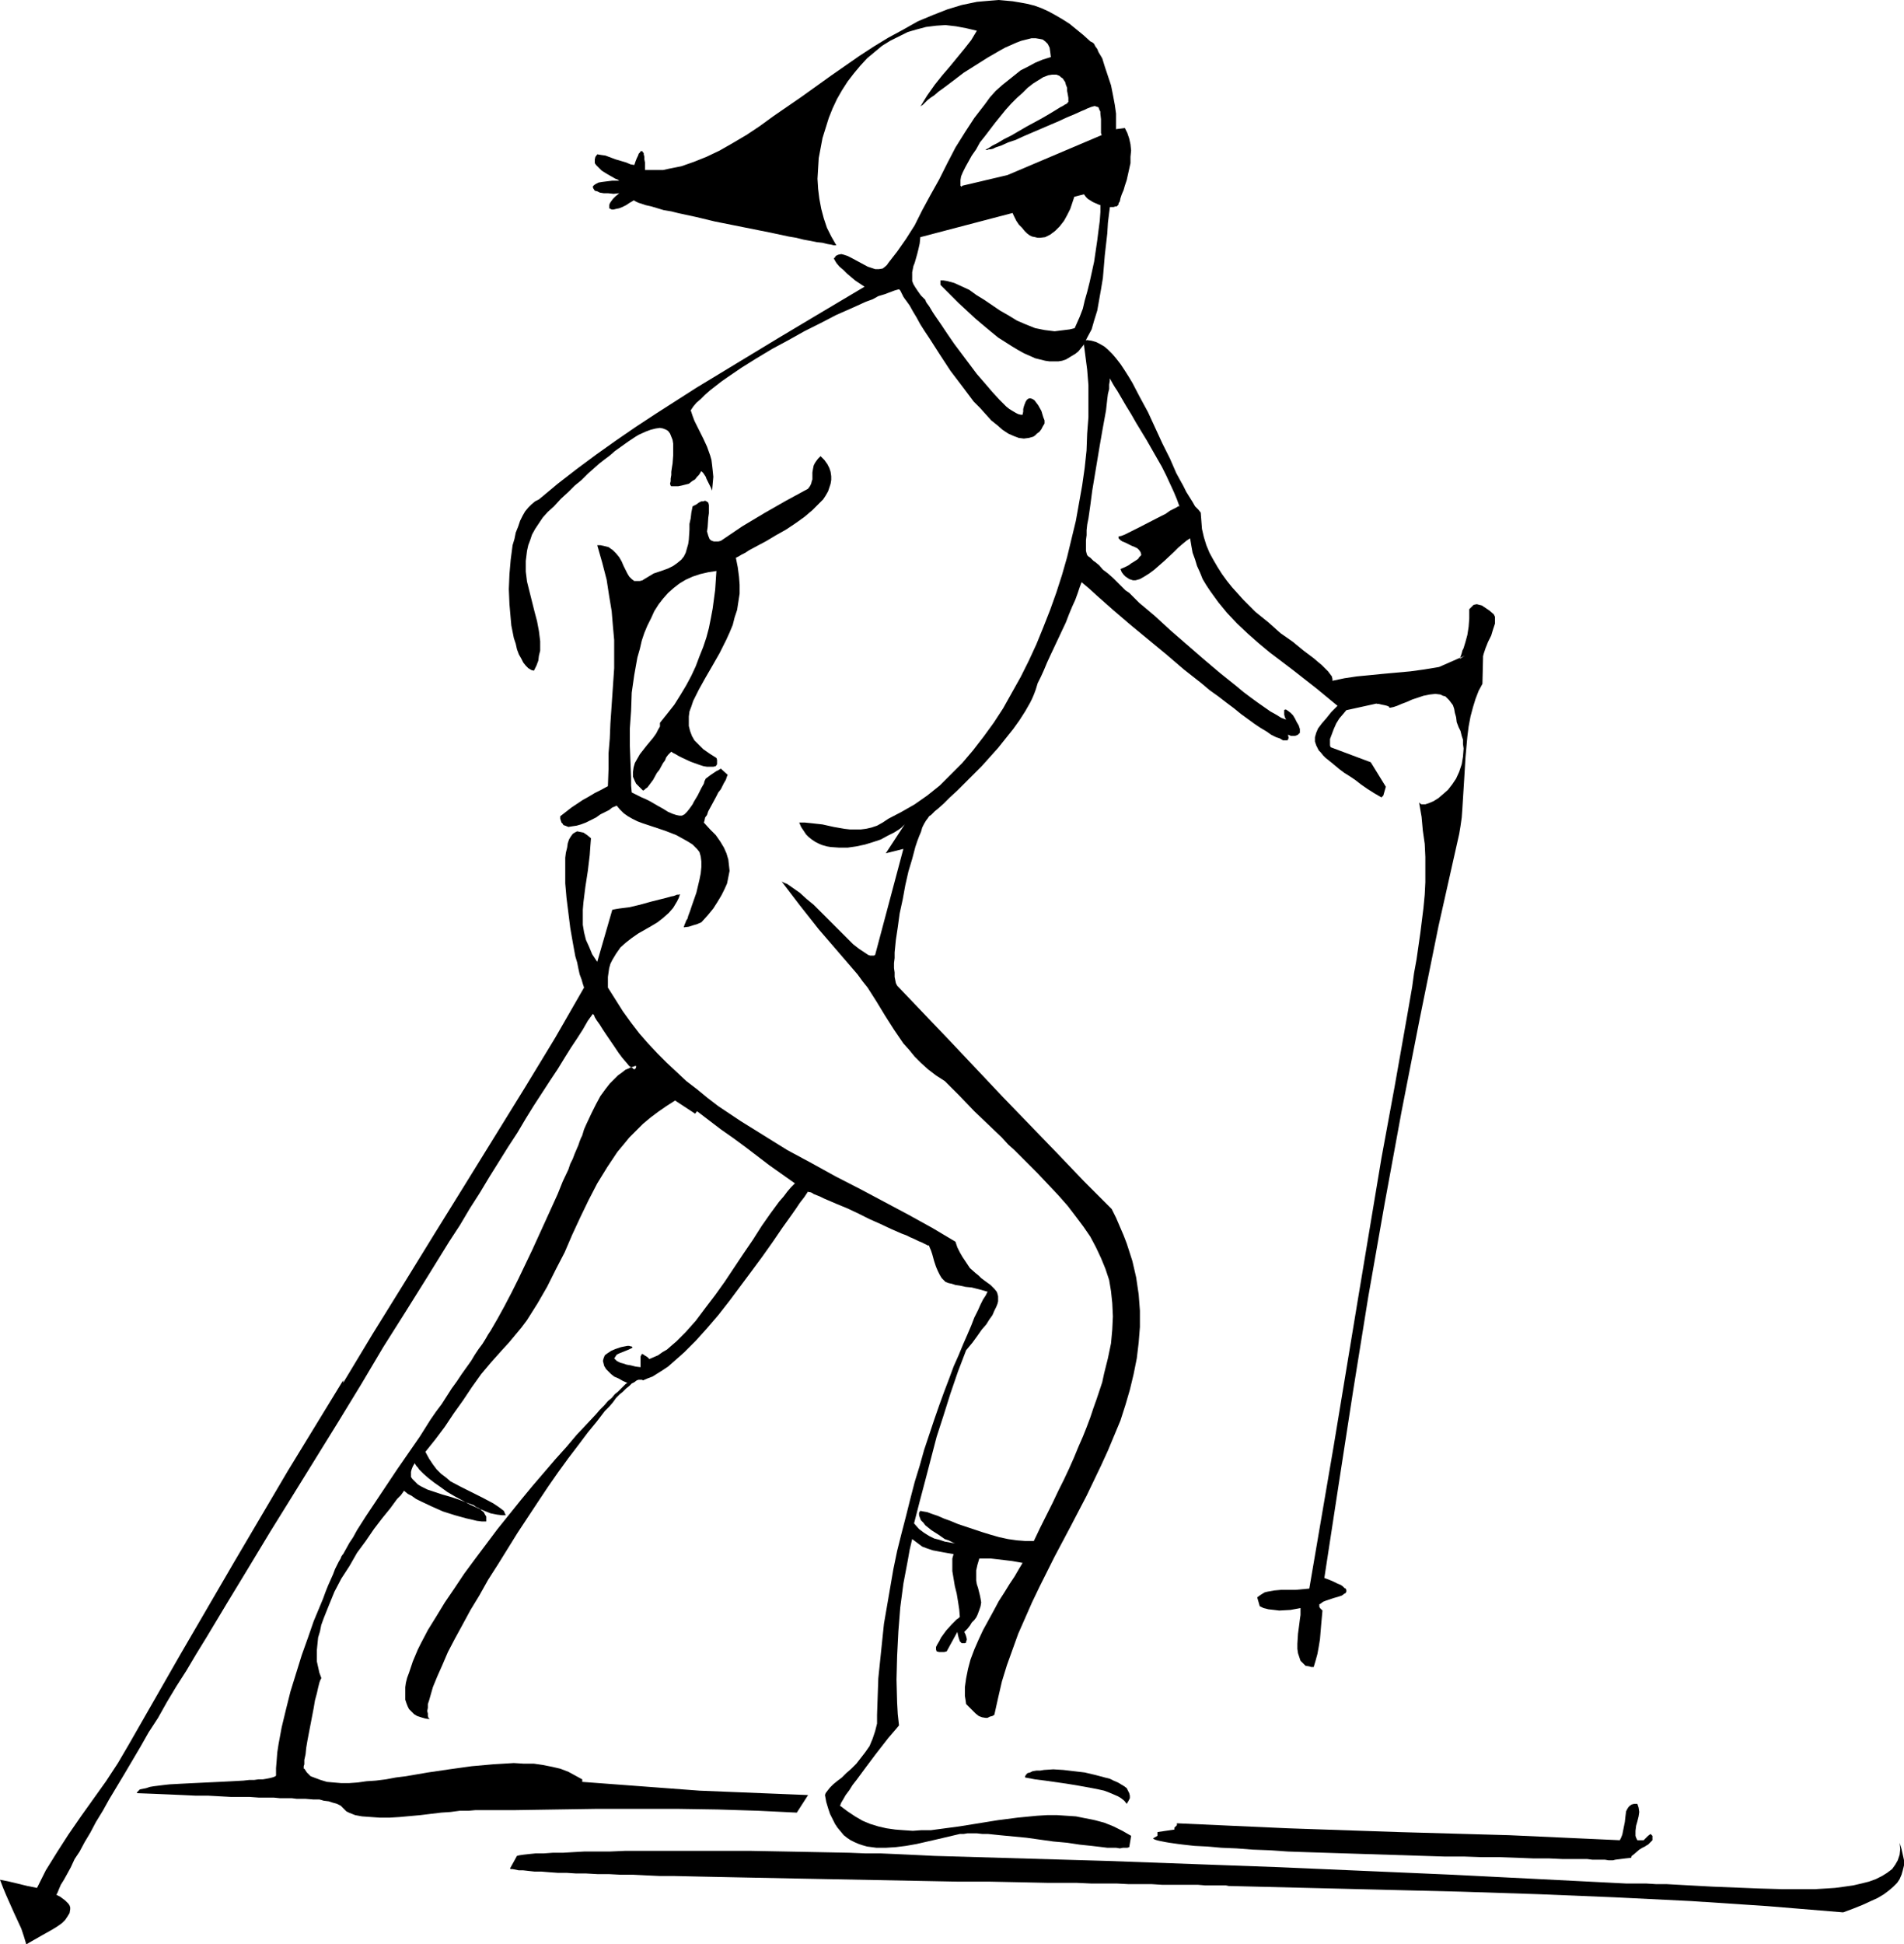 <?xml version="1.0" encoding="UTF-8" standalone="no"?>
<svg
   version="1.0"
   width="129.766mm"
   height="132.491mm"
   id="svg7"
   sodipodi:docname="Skier 45.wmf"
   xmlns:inkscape="http://www.inkscape.org/namespaces/inkscape"
   xmlns:sodipodi="http://sodipodi.sourceforge.net/DTD/sodipodi-0.dtd"
   xmlns="http://www.w3.org/2000/svg"
   xmlns:svg="http://www.w3.org/2000/svg">
  <sodipodi:namedview
     id="namedview7"
     pagecolor="#ffffff"
     bordercolor="#000000"
     borderopacity="0.25"
     inkscape:showpageshadow="2"
     inkscape:pageopacity="0.0"
     inkscape:pagecheckerboard="0"
     inkscape:deskcolor="#d1d1d1"
     inkscape:document-units="mm" />
  <defs
     id="defs1">
    <pattern
       id="WMFhbasepattern"
       patternUnits="userSpaceOnUse"
       width="6"
       height="6"
       x="0"
       y="0" />
  </defs>
  <path
     style="fill:#000000;fill-opacity:1;fill-rule:evenodd;stroke:none"
     d="m 474.78,492.512 -19.554,-1.616 -19.554,-1.293 -19.715,-0.97 -19.715,-0.808 -19.877,-0.646 -19.715,-0.485 -39.592,-0.97 h -0.485 l -0.808,-0.162 h -0.97 -1.293 -1.454 -1.616 l -1.939,-0.162 h -1.939 -2.262 -2.424 -2.586 l -2.586,-0.162 h -2.909 -3.07 l -3.07,-0.162 h -3.232 -3.394 l -3.555,-0.162 h -3.555 -3.717 l -7.595,-0.162 -7.918,-0.162 h -8.08 l -8.403,-0.162 -16.806,-0.323 -16.806,-0.323 -8.08,-0.162 -8.08,-0.162 -7.757,-0.162 -7.272,-0.162 h -3.555 l -3.555,-0.162 -3.232,-0.162 h -3.232 l -3.07,-0.162 h -2.909 l -2.909,-0.162 h -2.586 l -2.424,-0.162 h -2.262 l -2.262,-0.162 -1.939,-0.162 h -1.778 l -1.454,-0.162 -1.454,-0.162 h -1.131 l -0.808,-0.162 -0.808,-0.162 h -0.485 l -0.162,-0.162 1.778,-3.232 0.646,-0.162 1.131,-0.162 1.454,-0.162 1.616,-0.162 h 2.101 l 2.262,-0.162 h 2.586 l 2.747,-0.162 2.909,-0.162 h 3.232 3.394 l 3.717,-0.162 h 3.717 3.878 16.322 8.565 l 8.726,0.162 8.403,0.162 8.242,0.162 4.04,0.162 h 3.878 l 3.717,0.162 3.555,0.162 3.394,0.162 3.232,0.162 44.44,1.293 44.44,1.616 22.301,0.97 22.301,0.97 22.462,1.131 22.301,1.131 h 5.171 l 2.586,0.162 h 2.747 l 5.818,0.323 5.979,0.323 12.12,0.485 5.818,0.162 h 5.818 2.586 l 2.747,-0.162 2.424,-0.162 2.424,-0.323 2.262,-0.323 2.101,-0.485 1.939,-0.485 1.778,-0.646 1.616,-0.808 1.293,-0.808 1.293,-0.97 0.808,-1.131 0.646,-1.131 0.485,-1.454 0.162,-1.454 -0.162,-1.616 0.485,1.616 0.323,1.454 0.323,1.454 v 1.293 l -0.323,1.293 -0.323,1.131 -0.485,1.131 -0.646,0.97 -0.97,0.97 -1.131,0.97 -1.293,0.97 -1.616,0.97 -1.778,0.808 -2.101,0.97 -2.424,0.97 z"
     id="path1" />
  <path
     style="fill:#000000;fill-opacity:1;fill-rule:evenodd;stroke:none"
     d="m 414.988,479.1 h -0.646 l -0.97,-0.162 h -0.97 -1.131 -1.131 l -1.293,-0.162 h -1.454 -1.454 -3.394 l -3.555,-0.162 h -4.04 l -4.04,-0.162 -4.525,-0.162 h -4.686 l -4.686,-0.162 h -5.01 l -10.181,-0.323 -10.181,-0.323 -10.181,-0.323 -5.01,-0.162 -4.686,-0.162 -4.686,-0.323 -4.363,-0.162 -4.202,-0.323 -3.878,-0.162 -3.717,-0.323 -3.232,-0.162 -1.454,-0.162 -1.454,-0.162 -1.293,-0.162 -1.131,-0.162 -1.131,-0.162 -0.97,-0.162 -0.808,-0.162 -0.808,-0.162 -0.646,-0.162 -0.485,-0.162 -0.323,-0.162 -0.162,-0.162 1.131,-0.646 v -0.97 l 4.363,-0.646 v -0.485 l 0.646,-0.646 v -0.485 l 14.221,0.646 14.382,0.646 28.442,0.97 28.603,0.808 14.221,0.646 14.221,0.646 0.323,-0.646 0.323,-0.808 0.323,-1.616 0.323,-1.616 0.162,-1.454 0.162,-1.293 0.323,-0.646 0.323,-0.485 0.323,-0.323 0.485,-0.323 0.646,-0.162 h 0.808 l 0.162,0.485 0.162,0.485 0.162,1.131 -0.162,1.131 -0.323,1.293 -0.323,1.131 -0.162,1.293 v 1.293 l 0.162,0.485 0.323,0.646 h 1.616 l 1.131,-1.131 0.646,-0.485 0.485,0.485 v 1.131 l -1.131,1.131 -0.323,0.162 -0.485,0.323 -0.646,0.323 -0.808,0.485 -1.293,1.131 -0.646,0.485 -0.162,0.485 -1.454,0.162 -1.293,0.162 -1.293,0.162 -0.646,0.162 z"
     id="path2" />
  <path
     style="fill:#000000;fill-opacity:1;fill-rule:evenodd;stroke:none"
     d="m 264.054,457.771 v -0.323 l 0.323,-0.485 0.323,-0.323 0.646,-0.162 0.646,-0.323 0.97,-0.162 h 0.97 l 0.97,-0.162 2.424,-0.162 2.586,0.162 2.747,0.323 2.747,0.323 2.747,0.646 2.424,0.646 1.293,0.323 0.97,0.485 1.131,0.485 0.808,0.485 0.808,0.485 0.646,0.485 0.323,0.646 0.323,0.646 0.162,0.646 v 0.646 l -0.323,0.646 -0.485,0.808 -0.646,-0.808 -0.808,-0.646 -0.808,-0.485 -1.131,-0.485 -1.131,-0.485 -1.293,-0.485 -1.454,-0.323 -1.616,-0.323 -1.778,-0.323 -1.778,-0.323 -1.939,-0.323 -2.101,-0.323 -2.262,-0.323 -2.262,-0.323 -2.586,-0.323 z"
     id="path3" />
  <path
     style="fill:#000000;fill-opacity:1;fill-rule:evenodd;stroke:none"
     d="m 179.537,218.625 -1.131,-1.131 -1.293,-0.808 -1.454,-0.808 -1.454,-0.808 -2.909,-1.131 -2.909,-0.97 -2.909,-0.97 -1.293,-0.485 -1.293,-0.646 -1.131,-0.646 -1.131,-0.808 -0.97,-0.97 -0.808,-0.97 -0.323,0.162 -0.808,0.323 -0.808,0.646 -0.97,0.485 -1.293,0.646 -1.131,0.808 -2.586,1.293 -1.293,0.485 -1.131,0.323 -1.131,0.162 -0.97,0.162 -0.808,-0.323 -0.485,-0.162 -0.162,-0.323 -0.323,-0.323 -0.162,-0.485 -0.162,-0.485 v -0.646 l 1.454,-1.131 1.454,-1.131 2.909,-1.939 1.454,-0.808 1.616,-0.97 1.616,-0.808 1.778,-0.97 0.162,-4.363 v -4.04 l 0.323,-3.878 0.162,-3.878 0.485,-7.11 0.485,-7.11 v -3.555 -3.716 l -0.323,-3.555 -0.323,-3.878 -0.646,-3.878 -0.646,-4.201 -1.131,-4.363 -0.646,-2.262 -0.646,-2.262 h 0.808 l 0.808,0.162 0.646,0.162 0.646,0.162 1.131,0.808 0.808,0.808 0.808,0.97 0.646,1.131 0.485,1.131 0.485,0.97 0.485,0.97 0.485,0.808 0.646,0.646 0.646,0.485 h 0.485 0.485 0.485 l 0.646,-0.162 0.485,-0.323 0.808,-0.485 0.808,-0.485 0.808,-0.485 0.97,-0.323 0.97,-0.323 1.778,-0.646 1.293,-0.646 1.131,-0.808 0.97,-0.808 0.646,-0.808 0.485,-0.97 0.323,-1.131 0.323,-1.131 0.162,-1.131 0.162,-2.585 v -1.454 l 0.323,-1.454 0.162,-1.454 0.323,-1.616 0.97,-0.485 0.646,-0.485 0.646,-0.323 h 0.485 l 0.485,-0.162 0.323,0.162 0.485,0.323 0.162,0.646 v 0.97 1.131 l -0.162,1.131 -0.162,2.424 -0.162,1.131 0.323,1.131 0.323,0.808 0.323,0.323 0.323,0.162 0.485,0.162 h 1.131 l 0.646,-0.162 5.494,-3.716 5.656,-3.393 5.656,-3.232 5.656,-3.07 0.485,-0.646 0.323,-0.646 0.162,-0.646 0.162,-0.485 v -0.97 -0.808 l 0.162,-0.97 0.162,-0.808 0.323,-0.646 0.323,-0.485 0.485,-0.646 0.646,-0.646 0.97,0.97 0.808,1.131 0.485,0.97 0.323,0.97 0.162,1.131 v 0.97 l -0.162,0.97 -0.323,0.97 -0.323,0.97 -0.646,1.131 -0.646,0.97 -0.808,0.808 -1.939,1.939 -2.101,1.777 -2.262,1.616 -2.424,1.616 -2.586,1.454 -2.424,1.454 -2.424,1.293 -2.101,1.131 -0.97,0.646 -0.97,0.485 -0.808,0.485 -0.646,0.323 0.485,2.424 0.323,2.424 0.162,2.101 v 2.262 l -0.323,2.101 -0.323,2.101 -0.646,1.939 -0.485,1.939 -0.808,1.939 -0.808,1.777 -1.778,3.555 -1.939,3.393 -1.778,3.07 -1.616,2.909 -0.808,1.616 -0.646,1.293 -0.485,1.454 -0.485,1.293 -0.162,1.293 v 1.293 1.131 l 0.323,1.293 0.485,1.293 0.646,1.131 1.131,1.131 1.131,1.131 1.616,1.131 1.778,1.131 0.162,0.485 v 0.323 0.808 l -0.323,0.485 -0.646,0.162 h -0.646 -0.97 l -0.97,-0.162 -0.97,-0.323 -2.262,-0.808 -2.101,-0.97 -0.97,-0.485 -0.808,-0.485 -0.646,-0.323 -0.485,-0.323 -0.323,0.323 -0.485,0.485 -0.485,0.646 -0.323,0.808 -0.485,0.646 -0.97,1.777 -0.646,0.808 -0.97,1.777 -0.485,0.646 -0.485,0.646 -0.485,0.646 -0.485,0.323 -0.323,0.323 -0.323,0.162 -0.646,-0.646 -0.646,-0.646 -0.485,-0.485 -0.323,-0.646 -0.485,-1.131 v -1.293 l 0.162,-1.131 0.323,-1.131 0.646,-1.131 0.646,-1.131 1.778,-2.262 0.808,-0.97 0.808,-0.97 0.808,-1.131 0.485,-0.97 0.485,-0.808 v -0.97 l 1.939,-2.424 1.778,-2.262 1.616,-2.585 1.454,-2.424 1.293,-2.424 1.131,-2.424 0.97,-2.585 0.97,-2.424 0.808,-2.424 0.646,-2.424 0.485,-2.424 0.485,-2.585 0.646,-4.848 0.323,-4.848 -2.101,0.323 -2.101,0.485 -1.939,0.646 -1.778,0.808 -1.616,0.97 -1.454,1.131 -1.454,1.293 -1.293,1.454 -1.131,1.454 -1.131,1.777 -0.808,1.777 -0.97,1.939 -0.808,1.939 -0.646,1.939 -0.485,2.101 -0.646,2.262 -0.808,4.524 -0.646,4.524 -0.162,4.686 -0.323,4.524 v 4.524 l 0.162,4.201 0.162,4.04 v 1.939 l 0.162,1.777 1.293,0.646 1.293,0.646 1.131,0.485 0.97,0.485 1.939,1.131 1.454,0.808 1.293,0.808 1.131,0.485 0.97,0.323 0.808,0.162 h 0.646 l 0.646,-0.323 0.646,-0.646 0.646,-0.808 0.808,-1.131 0.323,-0.646 0.485,-0.808 0.485,-0.808 0.485,-0.97 0.485,-0.97 0.646,-1.131 0.162,-0.646 0.323,-0.646 0.646,-0.485 0.646,-0.485 1.454,-0.97 0.646,-0.323 0.485,-0.323 1.778,1.616 -0.162,0.323 -0.162,0.485 -0.162,0.485 -0.485,0.808 -0.323,0.646 -0.485,0.97 -0.646,0.808 -0.485,0.97 -1.131,2.101 -0.97,1.777 -0.323,0.97 -0.485,0.646 -0.162,0.808 -0.162,0.485 1.616,1.777 1.454,1.454 1.131,1.616 0.97,1.616 0.646,1.454 0.485,1.616 0.162,1.454 0.162,1.454 -0.323,1.616 -0.323,1.616 -0.646,1.454 -0.808,1.616 -0.97,1.616 -1.131,1.777 -1.454,1.777 -1.616,1.777 -1.131,0.485 -1.131,0.323 -0.97,0.323 -1.293,0.162 v -0.162 l 0.162,-0.323 v -0.162 l 0.162,-0.323 0.323,-0.808 0.323,-0.485 0.162,-0.646 0.485,-1.293 0.485,-1.454 1.131,-3.232 0.808,-3.393 0.323,-1.616 0.162,-1.616 v -1.454 l -0.162,-1.293 -0.323,-1.131 z"
     id="path4" />
  <path
     style="fill:#000000;fill-opacity:1;fill-rule:evenodd;stroke:none"
     d="m 237.067,61.079 -0.162,1.616 -0.323,1.454 -0.323,1.293 -0.323,1.131 -0.323,1.131 -0.323,0.808 -0.323,1.616 v 0.808 0.808 0.646 l 0.323,0.808 0.485,0.808 0.646,0.97 0.808,1.131 1.131,1.131 0.162,0.485 0.323,0.485 0.485,0.646 0.485,0.808 0.485,0.808 0.646,0.97 1.454,2.101 1.616,2.424 1.778,2.585 3.878,5.171 1.939,2.585 2.101,2.424 1.939,2.262 1.778,1.939 0.97,0.97 0.808,0.808 0.808,0.646 0.808,0.485 0.808,0.485 0.646,0.323 0.646,0.162 h 0.485 l 0.162,-0.808 v -0.646 l 0.162,-0.646 0.162,-0.485 0.323,-0.808 0.323,-0.485 0.485,-0.323 h 0.485 l 0.485,0.162 0.485,0.323 0.485,0.646 0.485,0.646 0.808,1.454 0.485,1.616 0.323,0.808 V 109.07 l -0.485,0.808 -0.323,0.646 -0.485,0.646 -0.646,0.485 -0.485,0.485 -0.485,0.323 -1.131,0.323 -1.293,0.162 -1.293,-0.162 -1.293,-0.485 -1.454,-0.646 -1.454,-0.97 -1.293,-1.131 -1.616,-1.293 -1.454,-1.616 -1.454,-1.616 -1.616,-1.616 -2.909,-3.878 -3.07,-4.04 -2.747,-4.201 -2.586,-4.04 -1.293,-1.939 -1.131,-1.777 -0.97,-1.777 -0.485,-0.808 -0.485,-0.808 -0.808,-1.454 -0.808,-1.131 -0.485,-0.646 -0.323,-0.485 -0.485,-0.97 -0.323,-0.646 -0.323,-0.323 -1.131,0.323 -1.293,0.485 -1.293,0.485 -1.616,0.485 -1.454,0.808 -1.778,0.646 -1.778,0.808 -1.778,0.808 -4.04,1.777 -4.04,2.101 -4.202,2.101 -4.04,2.262 -4.202,2.262 -4.04,2.424 -3.878,2.424 -3.555,2.424 -1.616,1.131 -1.454,1.131 -1.454,1.131 -1.293,1.131 -1.131,1.131 -1.131,0.97 -0.808,0.97 -0.646,0.97 0.485,1.454 0.485,1.293 1.131,2.262 1.131,2.262 0.97,2.101 0.808,2.262 0.323,1.131 0.162,1.293 0.162,1.454 0.162,1.616 -0.162,1.777 -0.162,1.777 -0.323,-0.808 -0.485,-0.97 -0.323,-0.646 -0.323,-0.646 -0.162,-0.485 -0.323,-0.485 -0.323,-0.485 -0.323,-0.323 -0.162,-0.162 -0.162,0.162 -0.162,0.323 -0.323,0.485 -0.485,0.485 -0.485,0.646 -0.808,0.485 -0.808,0.646 -1.293,0.323 -0.646,0.162 -0.808,0.162 h -0.808 -0.97 l -0.162,-0.162 -0.162,-0.485 0.162,-0.646 v -0.646 l 0.162,-0.97 v -0.808 l 0.162,-1.131 0.162,-0.97 0.162,-2.101 v -2.101 -0.97 l -0.162,-0.97 -0.323,-0.808 -0.323,-0.808 -0.485,-0.646 -0.485,-0.323 -0.808,-0.323 -0.808,-0.162 -1.131,0.162 -1.293,0.323 -1.293,0.485 -1.778,0.808 -0.808,0.485 -0.97,0.646 -0.97,0.646 -1.131,0.808 -1.131,0.808 -1.131,0.808 -1.293,1.131 -1.293,0.97 -1.454,1.131 -1.454,1.293 -1.454,1.293 -1.616,1.616 -1.778,1.454 -1.616,1.616 -1.939,1.777 -1.778,1.939 -1.616,1.454 -1.293,1.454 -0.97,1.454 -0.97,1.454 -0.808,1.454 -0.485,1.454 -0.485,1.293 -0.323,1.454 -0.162,1.293 -0.162,1.293 v 2.747 l 0.323,2.585 0.646,2.585 1.293,5.171 0.646,2.424 0.485,2.585 0.323,2.585 v 1.131 1.293 l -0.323,1.293 -0.162,1.293 -0.485,1.293 -0.646,1.293 -0.646,-0.162 -0.808,-0.485 -0.646,-0.646 -0.646,-0.808 -0.485,-0.97 -0.646,-1.131 -0.485,-1.293 -0.323,-1.454 -0.485,-1.454 -0.323,-1.616 -0.323,-1.616 -0.162,-1.777 -0.323,-3.716 -0.162,-3.878 0.162,-3.878 0.323,-3.716 0.485,-3.716 0.485,-1.616 0.323,-1.616 0.646,-1.616 0.485,-1.454 0.646,-1.293 0.646,-1.131 0.808,-0.97 0.808,-0.808 0.97,-0.808 0.97,-0.485 4.848,-4.04 5.01,-3.878 5.01,-3.716 5.01,-3.555 5.171,-3.555 5.171,-3.393 10.342,-6.625 10.666,-6.463 10.666,-6.463 10.827,-6.463 11.15,-6.625 -2.424,-1.616 -2.101,-1.777 -0.97,-0.97 -0.97,-0.808 -0.808,-0.97 -0.646,-1.131 0.323,-0.323 0.162,-0.323 0.646,-0.323 0.808,-0.162 0.646,0.162 0.97,0.323 0.97,0.485 2.101,1.131 2.101,1.131 0.97,0.323 0.97,0.323 h 0.97 l 0.97,-0.162 0.808,-0.646 0.323,-0.323 0.323,-0.485 1.131,-1.454 1.131,-1.454 2.262,-3.232 2.262,-3.555 1.939,-3.878 2.101,-3.878 2.262,-4.04 2.101,-4.201 2.101,-4.04 2.424,-3.878 2.424,-3.716 2.747,-3.555 1.293,-1.777 1.454,-1.616 1.616,-1.454 1.616,-1.293 1.616,-1.293 1.616,-1.293 1.939,-0.97 1.778,-0.97 1.939,-0.808 2.101,-0.646 -0.162,-1.293 -0.162,-1.131 -0.485,-0.97 -0.646,-0.646 -0.646,-0.485 -0.808,-0.162 -0.97,-0.162 h -1.131 l -1.293,0.323 -1.293,0.323 -1.293,0.485 -1.454,0.646 -1.454,0.646 -1.454,0.808 -3.07,1.777 -3.07,1.939 -3.07,1.939 -2.747,2.101 -1.293,0.97 -1.293,0.97 -1.131,0.808 -1.131,0.97 -0.97,0.646 -0.808,0.646 -0.646,0.646 -0.485,0.485 -0.485,0.323 -0.162,0.162 0.97,-1.616 0.808,-1.293 1.939,-2.747 1.939,-2.424 1.939,-2.262 3.717,-4.524 1.778,-2.262 1.454,-2.424 -2.747,-0.646 -2.586,-0.485 -2.747,-0.323 -2.424,0.162 -2.586,0.323 -2.424,0.646 -2.262,0.646 -2.262,1.131 -2.262,1.131 -2.101,1.293 -1.939,1.616 -1.939,1.616 -1.778,1.939 -1.616,1.939 -1.616,2.101 -1.454,2.262 -1.293,2.262 -1.131,2.424 -0.97,2.424 -0.808,2.585 -0.808,2.585 -0.485,2.585 -0.485,2.585 -0.162,2.585 -0.162,2.747 0.162,2.585 0.323,2.585 0.485,2.585 0.646,2.424 0.808,2.424 1.131,2.262 1.293,2.262 h -0.162 -0.485 l -0.646,-0.162 -0.97,-0.162 -1.293,-0.323 -1.454,-0.162 -1.616,-0.323 -1.778,-0.323 -1.939,-0.485 -1.939,-0.323 -2.262,-0.485 -2.262,-0.485 -4.848,-0.97 -4.848,-0.97 -4.848,-0.97 -4.686,-1.131 -2.262,-0.485 -2.262,-0.485 -1.939,-0.485 -1.939,-0.323 -1.616,-0.485 -1.616,-0.485 -1.454,-0.323 -0.97,-0.323 -0.97,-0.323 -0.646,-0.323 -0.323,-0.162 v -0.162 l -1.131,0.646 -0.97,0.646 -0.97,0.485 -0.808,0.323 -0.808,0.162 -0.646,0.162 h -0.485 l -0.323,-0.162 -0.323,-0.162 v -0.323 -0.485 l 0.162,-0.485 0.323,-0.485 0.485,-0.646 0.646,-0.646 0.97,-0.808 -1.454,0.162 -1.454,-0.162 h -1.131 l -0.97,-0.162 -0.646,-0.323 -0.646,-0.162 -0.323,-0.485 -0.162,-0.323 v -0.323 l 0.323,-0.323 0.485,-0.323 0.646,-0.323 0.97,-0.162 1.293,-0.162 1.293,-0.162 h 1.778 l -0.485,-0.323 -0.485,-0.162 -1.131,-0.646 -1.131,-0.646 -1.293,-0.808 -0.97,-0.97 -0.485,-0.485 -0.323,-0.485 v -0.485 -0.485 l 0.162,-0.646 0.485,-0.646 0.97,0.162 1.131,0.162 1.293,0.485 1.293,0.485 2.747,0.808 1.131,0.485 0.97,0.162 0.323,-0.97 0.323,-0.808 0.323,-0.646 0.162,-0.485 0.323,-0.323 0.162,-0.323 h 0.162 0.323 v 0.162 l 0.323,0.323 v 0.323 l 0.162,0.646 v 0.646 l 0.162,0.808 v 0.97 0.97 h 1.616 1.454 1.616 l 1.454,-0.323 1.616,-0.323 1.616,-0.323 3.232,-1.131 3.232,-1.293 3.394,-1.616 3.394,-1.939 3.555,-2.101 3.394,-2.262 3.555,-2.585 7.272,-5.009 7.434,-5.332 7.434,-5.171 3.717,-2.424 3.717,-2.262 3.878,-2.101 3.717,-2.101 3.878,-1.616 3.717,-1.454 3.717,-1.131 3.878,-0.808 1.778,-0.162 1.939,-0.162 L 257.267,0 l 1.778,0.162 1.778,0.162 1.939,0.323 1.778,0.323 1.939,0.485 1.778,0.646 1.778,0.808 1.778,0.97 1.939,1.131 1.778,1.131 1.778,1.454 1.778,1.454 1.778,1.616 0.323,0.162 0.323,0.162 0.323,0.323 0.323,0.646 0.485,0.646 0.323,0.808 0.97,1.616 0.646,2.101 0.808,2.424 0.808,2.424 0.485,2.424 0.485,2.585 0.323,2.262 v 2.101 0.97 0.808 l -0.162,0.808 -0.323,0.485 -0.162,0.646 -0.485,0.323 -0.323,0.323 h -0.646 l -0.485,-0.162 -0.808,-0.162 -0.162,-0.162 -0.162,-0.485 -0.162,-0.485 v -0.485 -1.454 -1.616 l -0.162,-1.454 v -0.485 l -0.323,-0.646 -0.162,-0.485 -0.485,-0.162 -0.485,-0.162 -0.646,0.162 -0.485,0.162 -0.808,0.323 -0.646,0.323 -0.808,0.323 -1.778,0.808 -1.939,0.808 -2.101,0.97 -2.262,0.97 -4.525,1.939 -2.262,0.97 -2.101,0.97 -1.939,0.646 -1.778,0.808 -1.454,0.485 -0.646,0.323 -0.646,0.162 h -0.485 l -0.323,0.162 h -0.485 v 0 l 0.162,-0.162 0.323,-0.162 0.323,-0.162 0.485,-0.323 0.485,-0.323 1.293,-0.646 1.616,-0.97 1.939,-0.97 3.878,-2.262 3.878,-2.101 1.939,-1.131 1.616,-0.97 1.293,-0.808 0.646,-0.323 0.485,-0.323 0.323,-0.162 0.323,-0.162 0.162,-0.323 h 0.162 v -1.131 l -0.162,-0.97 -0.162,-0.808 v -0.808 l -0.323,-0.808 -0.162,-0.646 -0.323,-0.485 -0.323,-0.485 -0.485,-0.323 -0.323,-0.323 -0.808,-0.323 h -1.131 l -0.97,0.162 -1.293,0.485 -1.293,0.808 -1.293,0.808 -1.454,1.131 -1.293,1.293 -1.454,1.293 -1.454,1.454 -1.454,1.616 -2.747,3.393 -2.586,3.393 -1.293,1.616 -0.97,1.777 -1.131,1.616 -0.808,1.454 -0.808,1.454 -0.646,1.293 -0.485,1.131 -0.162,0.97 v 0.808 0.646 l 0.323,0.323 h 0.323 0.323 0.97 l 0.97,-0.162 2.424,-0.485 2.424,-0.646 2.586,-0.808 2.747,-0.808 2.747,-0.97 5.333,-2.101 2.586,-0.97 1.293,-0.485 1.131,-0.485 2.101,-0.97 0.97,-0.485 0.97,-0.323 0.808,-0.323 0.646,-0.323 0.808,-0.323 0.485,-0.162 0.485,-0.162 0.323,-0.162 h 0.162 l 0.97,-0.485 0.808,-0.485 0.808,-0.323 0.646,-0.162 1.131,-0.485 0.97,-0.162 h 0.808 l 0.646,0.323 0.323,0.485 0.323,0.485 0.162,0.808 v 0.808 0.97 0.97 l -0.162,2.262 -0.162,2.262 -0.323,0.485 -0.323,0.485 -0.323,0.646 -0.323,0.646 -0.646,1.777 -0.323,1.939 -0.323,2.101 -0.323,2.424 -0.323,2.585 -0.162,2.747 -0.646,5.655 -0.485,5.817 -0.485,2.909 -0.485,2.747 -0.485,2.747 -0.808,2.585 -0.646,2.262 -1.131,2.101 -0.97,1.939 -0.646,0.808 -0.646,0.808 -0.808,0.646 -0.808,0.485 -0.808,0.485 -0.808,0.485 -0.97,0.323 -0.97,0.162 h -1.131 -1.131 l -1.131,-0.162 -1.293,-0.323 -1.293,-0.323 -1.454,-0.646 -1.454,-0.646 -1.454,-0.808 -1.616,-0.97 -1.778,-1.131 -1.778,-1.131 -1.778,-1.454 -1.939,-1.616 -2.101,-1.777 -2.101,-1.939 -2.262,-2.101 -2.262,-2.262 -2.424,-2.424 v -1.131 h 0.808 l 0.97,0.162 1.778,0.485 1.778,0.808 2.101,0.97 1.778,1.293 2.101,1.293 4.04,2.747 2.262,1.293 2.101,1.293 2.262,0.97 2.424,0.97 2.424,0.485 1.293,0.162 1.293,0.162 1.293,-0.162 1.293,-0.162 1.293,-0.162 1.293,-0.323 0.646,-1.454 0.646,-1.454 0.808,-2.101 0.485,-2.101 0.646,-2.262 0.646,-2.585 1.131,-5.171 0.808,-5.494 0.323,-2.585 0.323,-2.424 0.162,-2.262 v -2.262 -1.777 l -0.162,-1.616 z"
     id="path5" />
  <path
     style="fill:#000000;fill-opacity:1;fill-rule:evenodd;stroke:none"
     d="m 247.894,47.829 11.635,-2.747 27.795,-11.796 2.424,-0.323 0.646,1.293 0.485,1.454 0.323,1.454 0.162,1.616 -0.162,1.616 v 1.616 l -0.323,1.454 -0.323,1.454 -0.323,1.454 -0.485,1.454 -0.323,1.131 -0.485,1.131 -0.323,0.97 -0.162,0.808 -0.323,0.485 v 0.323 l -0.162,0.162 -0.323,0.323 h -0.323 l -0.485,0.162 h -1.131 l -1.293,-0.162 -1.454,-0.485 -1.454,-0.646 -1.293,-0.808 -0.485,-0.485 -0.485,-0.646 -0.646,-0.97 -0.485,-0.808 -0.485,-0.646 -0.323,-0.162 h -0.162 l -0.162,0.323 -0.162,0.646 v 1.131 l -0.162,1.293 -0.485,1.454 -0.485,1.454 -0.808,1.616 -0.808,1.454 -1.131,1.454 -1.131,1.131 -1.293,0.97 -1.293,0.646 -1.293,0.162 h -0.646 l -0.646,-0.162 -0.808,-0.162 -0.646,-0.323 -0.646,-0.485 -0.646,-0.646 -0.646,-0.808 -0.808,-0.808 -0.646,-0.97 -0.646,-1.293 -0.646,-1.454 -0.646,-1.454 -19.877,5.332 z"
     id="path6" />
  <path
     style="fill:#000000;fill-opacity:1;fill-rule:evenodd;stroke:none"
     d="m 376.043,169.664 v -0.323 l 0.162,-0.162 0.162,-0.485 0.162,-0.485 0.162,-0.646 0.323,-0.646 0.485,-1.616 0.485,-1.777 0.323,-2.101 0.162,-2.101 v -2.424 l 0.646,-0.646 0.485,-0.485 0.808,-0.162 0.646,0.162 0.646,0.162 0.97,0.646 0.97,0.646 1.131,0.97 0.323,0.646 v 0.485 0.485 0.808 l -0.485,1.454 -0.485,1.616 -0.808,1.616 -0.646,1.616 -0.485,1.454 -0.162,0.646 v 0.485 l -0.162,6.625 -0.97,1.777 -0.808,2.101 -0.646,2.101 -0.646,2.424 -0.485,2.585 -0.323,2.585 -0.485,5.332 -0.323,5.494 -0.162,2.585 -0.162,2.585 -0.162,2.585 -0.162,2.262 -0.323,2.262 -0.323,1.939 -5.333,23.753 -4.848,23.915 -4.686,23.915 -4.363,23.753 -4.202,23.915 -3.878,24.076 -3.717,24.076 -3.717,24.238 1.293,0.485 1.131,0.485 0.97,0.485 0.808,0.323 0.485,0.323 0.485,0.485 0.323,0.162 0.162,0.323 v 0.323 0.162 l -0.162,0.323 -0.323,0.162 -0.646,0.485 -0.97,0.323 -1.131,0.323 -0.97,0.323 -0.97,0.323 -0.808,0.323 -0.646,0.485 -0.323,0.162 v 0.323 0.323 l 0.162,0.323 0.323,0.323 0.323,0.323 -0.162,1.777 -0.162,1.777 -0.323,3.878 -0.323,1.939 -0.323,1.777 -0.485,1.777 -0.485,1.616 h -0.646 l -0.485,-0.162 -0.97,-0.162 -0.646,-0.646 -0.646,-0.646 -0.323,-0.97 -0.323,-0.97 -0.162,-1.131 v -1.293 l 0.162,-2.585 0.323,-2.424 0.162,-1.293 0.162,-1.131 v -0.485 -0.485 -0.808 l -2.586,0.485 -2.909,0.162 -1.293,-0.162 -1.454,-0.162 -1.293,-0.323 -0.97,-0.485 -0.646,-2.262 0.646,-0.485 0.485,-0.323 0.808,-0.485 0.646,-0.162 1.778,-0.323 1.778,-0.162 h 3.717 l 1.778,-0.162 1.778,-0.162 6.302,-36.841 3.07,-18.582 3.07,-18.582 6.141,-36.841 3.394,-18.421 3.232,-18.259 0.646,-3.716 0.646,-3.716 0.485,-3.555 0.646,-3.555 0.97,-6.787 0.808,-6.463 0.323,-3.393 0.162,-3.232 v -3.232 -3.232 l -0.162,-3.393 -0.485,-3.393 -0.323,-3.555 -0.646,-3.716 0.323,0.323 0.323,0.162 h 0.485 0.485 l 0.97,-0.323 1.131,-0.485 1.293,-0.808 1.131,-0.97 1.293,-1.131 1.131,-1.454 0.97,-1.454 0.808,-1.777 0.646,-1.939 0.323,-1.939 0.162,-2.101 -0.162,-1.131 v -1.131 l -0.323,-0.97 -0.323,-1.293 -0.485,-0.97 -0.485,-1.293 -0.162,-1.293 -0.323,-1.131 -0.162,-0.97 -0.323,-0.97 -0.485,-0.646 -0.485,-0.646 -0.485,-0.485 -0.485,-0.485 -0.646,-0.162 -0.646,-0.323 -1.293,-0.162 -1.454,0.162 -1.616,0.323 -1.454,0.485 -1.454,0.485 -1.454,0.646 -1.293,0.485 -1.131,0.485 -0.97,0.323 -0.808,0.162 h -0.162 l -0.162,-0.162 v -0.162 h -0.162 l -0.323,-0.162 -0.646,-0.162 -0.808,-0.162 -0.646,-0.162 h -0.485 -0.162 v -0.162 h 0.323 l -8.08,1.777 -0.808,0.97 -0.97,1.131 -0.808,1.293 -0.646,1.454 -0.485,1.293 -0.485,1.293 v 1.131 0.485 l 0.162,0.485 10.342,3.878 3.878,6.302 -0.646,2.262 -0.485,0.485 -1.939,-1.131 -1.778,-1.131 -1.616,-1.131 -1.454,-1.131 -1.454,-0.97 -1.293,-0.808 -1.293,-0.97 -0.97,-0.808 -0.97,-0.808 -0.808,-0.646 -0.808,-0.646 -0.646,-0.646 -0.646,-0.808 -0.485,-0.485 -0.323,-0.646 -0.323,-0.646 -0.323,-0.97 v -1.131 l 0.323,-1.131 0.485,-1.131 0.97,-1.293 1.131,-1.293 1.293,-1.616 1.616,-1.616 -2.747,-2.262 -2.747,-2.262 -5.979,-4.686 -5.979,-4.524 -2.909,-2.424 -2.747,-2.424 -2.747,-2.585 -2.586,-2.747 -2.262,-2.747 -2.101,-2.909 -0.97,-1.454 -0.97,-1.616 -0.646,-1.616 -0.808,-1.777 -0.485,-1.616 -0.646,-1.777 -0.323,-1.777 -0.323,-1.939 -0.97,0.646 -0.97,0.808 -1.131,0.97 -1.131,1.131 -2.424,2.262 -2.586,2.262 -1.293,0.97 -1.293,0.808 -1.131,0.646 -1.131,0.323 h -0.646 l -0.485,-0.162 -0.485,-0.162 -0.485,-0.323 -0.485,-0.323 -0.485,-0.485 -0.485,-0.646 -0.323,-0.808 1.131,-0.485 0.97,-0.485 0.646,-0.485 0.808,-0.485 0.485,-0.323 0.485,-0.323 0.323,-0.485 0.323,-0.323 0.162,-0.162 v -0.323 l -0.162,-0.485 -0.323,-0.485 -0.485,-0.485 -0.646,-0.323 -0.808,-0.323 -1.616,-0.808 -0.808,-0.323 -0.485,-0.323 -0.485,-0.485 v -0.485 h 0.162 l 0.646,-0.162 0.808,-0.323 0.97,-0.485 1.293,-0.646 1.293,-0.646 5.656,-2.909 1.293,-0.646 1.131,-0.808 0.97,-0.485 0.646,-0.323 0.485,-0.323 h 0.162 0.162 l -0.646,-1.777 -0.808,-1.939 -0.97,-2.101 -0.97,-2.101 -1.131,-2.262 -1.293,-2.262 -2.586,-4.524 -2.747,-4.524 -1.293,-2.262 -1.293,-2.101 -1.131,-1.939 -1.131,-1.939 -0.646,-0.97 -0.485,-0.808 -0.808,-1.454 v 0.646 l -0.162,0.97 v 1.131 l -0.323,1.293 -0.162,1.293 -0.162,1.454 -0.162,1.454 -0.323,1.777 -0.646,3.555 -0.646,3.716 -1.293,7.756 -0.646,3.878 -0.485,3.716 -0.485,3.393 -0.323,1.616 -0.162,1.454 v 1.293 l -0.162,1.293 v 2.101 0.646 l 0.162,0.646 0.162,0.485 0.162,0.162 0.162,0.162 0.485,0.323 0.162,0.162 0.323,0.323 0.323,0.323 0.485,0.323 0.97,0.808 0.97,1.131 1.293,0.97 1.454,1.293 1.454,1.454 1.616,1.616 0.97,0.646 0.808,0.808 1.778,1.777 1.939,1.616 2.101,1.777 4.04,3.716 8.565,7.433 4.202,3.555 4.04,3.232 1.939,1.616 1.939,1.454 1.778,1.293 1.616,1.131 1.616,1.131 1.454,0.808 1.293,0.808 1.293,0.485 -0.323,-0.646 -0.162,-0.646 v -0.485 -0.323 -0.323 l 0.162,-0.162 h 0.162 0.162 l 0.485,0.323 0.646,0.485 0.646,0.646 0.485,0.808 0.485,0.97 0.485,0.808 0.323,0.97 v 0.646 0.323 l -0.323,0.323 -0.162,0.162 -0.323,0.162 -0.485,0.162 h -0.485 -0.485 l -0.808,-0.323 0.162,0.808 -0.162,0.485 -0.162,0.162 h -0.485 -0.646 l -0.808,-0.485 -0.97,-0.323 -1.293,-0.646 -1.131,-0.808 -1.616,-0.97 -1.454,-0.97 -1.778,-1.293 -1.778,-1.293 -1.778,-1.454 -1.939,-1.454 -2.101,-1.616 -2.262,-1.616 -2.101,-1.777 -4.525,-3.555 -4.525,-3.878 -9.211,-7.595 -4.525,-3.878 -4.202,-3.716 -1.939,-1.777 -1.939,-1.616 -0.485,1.293 -0.485,1.454 -0.646,1.777 -0.808,1.777 -0.808,1.939 -0.808,2.101 -3.878,8.241 -0.97,2.101 -0.808,1.939 -0.808,1.777 -0.808,1.616 -0.485,1.616 -0.485,1.293 -0.485,1.131 -0.485,0.97 -1.293,2.262 -1.454,2.262 -1.616,2.262 -1.939,2.424 -1.939,2.424 -4.202,4.686 -2.262,2.262 -2.101,2.101 -1.939,1.939 -1.939,1.777 -1.616,1.616 -1.454,1.293 -0.808,0.646 -0.485,0.485 -0.485,0.485 -0.485,0.323 -0.323,0.485 -0.485,0.646 -0.485,0.808 -0.485,0.97 -0.323,1.131 -0.485,1.131 -0.485,1.293 -0.485,1.454 -0.808,3.07 -0.97,3.232 -0.808,3.555 -0.646,3.555 -0.808,3.716 -0.485,3.555 -0.485,3.232 -0.323,3.232 v 1.454 l -0.162,1.293 v 1.293 l 0.162,1.131 v 1.131 l 0.162,0.808 0.162,0.808 0.323,0.646 13.736,14.381 13.574,14.381 13.898,14.381 6.949,7.271 7.11,7.11 1.131,2.262 0.97,2.262 0.97,2.262 0.808,2.101 1.454,4.524 0.485,2.101 0.485,2.101 0.646,4.363 0.323,4.201 v 4.201 l -0.323,4.04 -0.485,4.04 -0.808,4.04 -0.97,4.04 -1.131,3.878 -1.293,4.04 -1.616,3.878 -1.616,3.878 -1.778,3.878 -3.717,7.756 -4.04,7.756 -4.202,7.918 -3.878,7.756 -1.939,4.04 -1.778,4.04 -1.778,4.04 -1.454,4.04 -1.454,4.04 -1.293,4.201 -0.97,4.201 -0.97,4.363 -0.485,0.323 -0.646,0.162 -0.646,0.323 h -0.485 l -0.97,-0.162 -0.808,-0.323 -0.808,-0.646 -1.616,-1.616 -0.808,-0.808 -0.162,-1.131 -0.162,-0.97 v -2.262 l 0.323,-2.262 0.485,-2.424 0.646,-2.424 0.97,-2.585 1.131,-2.585 1.131,-2.424 2.747,-5.009 1.293,-2.424 1.454,-2.262 1.293,-2.101 1.293,-1.939 1.131,-1.939 0.485,-0.808 0.485,-0.808 -2.747,-0.485 -2.747,-0.323 -2.747,-0.323 h -2.909 l -0.485,1.616 -0.323,1.454 v 1.293 1.293 l 0.162,0.97 0.323,0.97 0.485,1.939 0.162,0.808 0.162,0.97 -0.162,0.97 -0.323,0.97 -0.485,1.293 -0.323,0.646 -0.485,0.646 -0.646,0.646 -0.485,0.808 -0.646,0.808 -0.808,0.808 0.323,0.646 0.162,0.485 0.162,0.646 v 0.323 l -0.162,0.323 V 423.03 l -0.323,0.162 h -0.162 -0.323 -0.323 l -0.162,-0.162 -0.323,-0.323 -0.162,-0.485 -0.162,-0.485 -0.162,-0.646 -0.162,-0.808 -2.747,5.009 -0.646,0.162 h -0.485 -0.485 -0.323 l -0.646,-0.162 -0.162,-0.485 v -0.646 l 0.323,-0.646 0.485,-0.808 0.485,-0.97 1.293,-1.777 1.454,-1.616 0.646,-0.646 0.646,-0.646 0.485,-0.323 0.323,-0.323 -0.162,-1.939 -0.323,-2.101 -0.323,-1.939 -0.485,-1.939 -0.323,-1.939 -0.323,-1.939 v -2.101 -1.131 l 0.323,-1.131 -2.747,-0.485 -2.586,-0.485 -1.454,-0.485 -1.293,-0.485 -1.293,-0.97 -1.293,-0.97 -0.646,2.747 -0.485,2.747 -1.131,5.979 -0.808,6.14 -0.485,6.14 -0.323,6.302 -0.162,6.14 0.162,5.979 0.162,2.909 0.323,2.909 -0.808,0.97 -0.97,1.131 -0.97,1.131 -1.131,1.454 -2.262,2.909 -2.424,3.232 -2.262,3.07 -1.131,1.454 -0.808,1.293 -0.97,1.293 -0.646,1.131 -0.485,0.808 -0.323,0.808 1.939,1.454 1.939,1.293 1.939,1.131 1.939,0.808 2.101,0.646 2.101,0.485 2.262,0.323 2.101,0.162 2.424,0.162 2.262,-0.162 h 2.424 l 2.424,-0.323 4.848,-0.646 5.01,-0.808 5.01,-0.808 5.01,-0.646 5.01,-0.485 2.586,-0.162 h 2.586 l 2.424,0.162 2.424,0.162 2.424,0.485 2.424,0.485 2.424,0.646 2.424,0.97 2.262,1.131 2.262,1.293 -0.485,2.909 -0.485,0.162 h -0.485 -0.646 l -0.808,0.162 -0.97,-0.162 h -1.131 -1.131 l -1.293,-0.162 -2.747,-0.323 -3.07,-0.323 -3.232,-0.485 -3.555,-0.323 -6.949,-0.97 -3.394,-0.323 -3.394,-0.323 -3.07,-0.323 h -1.454 l -1.454,-0.162 h -2.424 l -0.97,0.162 h -0.97 l -5.494,1.293 -5.656,1.293 -2.747,0.485 -2.586,0.323 -2.586,0.162 h -2.424 l -2.424,-0.323 -1.131,-0.323 -0.97,-0.323 -1.131,-0.485 -0.97,-0.485 -0.97,-0.646 -0.808,-0.646 -0.808,-0.97 -0.808,-0.97 -0.646,-0.97 -0.646,-1.293 -0.646,-1.293 -0.485,-1.454 -0.485,-1.616 -0.323,-1.777 0.162,-0.485 0.485,-0.646 0.646,-0.808 0.808,-0.808 0.97,-0.808 1.293,-0.97 1.131,-1.131 1.293,-1.131 1.293,-1.293 1.131,-1.454 1.131,-1.454 1.131,-1.616 0.808,-1.939 0.646,-1.939 0.485,-1.939 v -2.262 l 0.162,-4.686 0.162,-4.686 0.485,-4.686 0.485,-4.686 0.485,-4.686 0.808,-4.686 0.808,-4.686 0.808,-4.686 0.97,-4.686 1.131,-4.524 1.131,-4.363 1.131,-4.524 1.131,-4.363 1.293,-4.201 1.131,-4.04 1.293,-3.878 1.293,-3.878 1.293,-3.716 1.293,-3.555 1.293,-3.393 1.131,-3.07 1.293,-2.909 1.131,-2.747 1.131,-2.585 0.97,-2.262 0.808,-2.101 0.97,-1.939 0.646,-1.454 0.646,-1.293 0.646,-0.97 0.323,-0.646 0.162,-0.323 h 0.162 l -1.131,-0.323 -1.131,-0.323 -1.939,-0.485 -1.616,-0.162 -1.454,-0.323 -1.131,-0.162 -0.97,-0.323 -0.808,-0.162 -0.808,-0.323 -0.485,-0.485 -0.485,-0.485 -0.485,-0.808 -0.485,-0.97 -0.485,-1.131 -0.485,-1.454 -0.485,-1.777 -0.323,-0.97 -0.485,-1.131 v -0.162 h -0.323 l -0.323,-0.162 -0.646,-0.323 -0.646,-0.323 -0.808,-0.323 -0.97,-0.485 -1.131,-0.485 -0.97,-0.485 -1.293,-0.485 -2.586,-1.131 -2.747,-1.293 -2.909,-1.293 -2.909,-1.454 -2.747,-1.293 -2.747,-1.131 -1.131,-0.485 -2.262,-0.97 -0.97,-0.485 -0.808,-0.323 -0.808,-0.323 -0.485,-0.323 -0.485,-0.162 h -0.323 l -0.162,-0.162 -0.97,1.454 -1.131,1.454 -0.97,1.454 -1.131,1.616 -2.424,3.393 -2.424,3.555 -2.747,3.878 -2.747,3.716 -5.656,7.595 -2.909,3.716 -2.909,3.393 -2.909,3.232 -2.909,2.909 -1.454,1.293 -2.747,2.424 -1.454,0.97 -1.293,0.808 -1.293,0.808 -1.293,0.485 -1.131,0.485 -0.323,-0.162 h -0.323 -0.485 l -0.485,0.162 -0.646,0.485 -0.646,0.323 -0.646,0.646 -0.808,0.646 -0.808,0.808 -0.808,0.646 -0.97,0.97 -0.808,1.131 -0.97,1.131 -1.131,1.131 -2.101,2.747 -2.262,2.747 -2.424,3.232 -2.586,3.393 -2.586,3.555 -2.586,3.716 -2.586,3.878 -5.333,8.079 -5.01,8.079 -2.586,4.04 -2.262,4.04 -2.262,3.716 -2.101,3.878 -1.939,3.555 -1.778,3.393 -1.454,3.393 -1.293,2.909 -1.131,2.747 -0.323,1.131 -0.323,1.131 -0.323,1.131 -0.323,0.97 v 0.97 l -0.162,0.808 0.162,0.646 v 0.646 l 0.162,0.485 0.323,0.323 -1.131,-0.162 -1.131,-0.323 -0.97,-0.323 -0.808,-0.485 -0.646,-0.646 -0.646,-0.646 -0.323,-0.646 -0.323,-0.808 -0.323,-0.97 v -0.97 -1.131 -1.131 l 0.162,-1.131 0.323,-1.293 0.485,-1.293 0.485,-1.454 0.485,-1.454 1.293,-3.07 0.808,-1.616 1.778,-3.393 2.101,-3.393 2.262,-3.716 2.424,-3.555 2.586,-3.878 2.747,-3.716 5.818,-7.756 5.979,-7.433 3.07,-3.716 2.909,-3.393 2.909,-3.393 2.909,-3.232 2.586,-3.07 2.586,-2.747 2.424,-2.585 0.97,-1.131 1.131,-1.131 0.97,-1.131 0.97,-0.808 0.808,-0.97 0.808,-0.646 0.808,-0.808 0.646,-0.646 0.485,-0.485 0.485,-0.323 -1.131,-0.485 -1.131,-0.646 -1.131,-0.485 -0.808,-0.646 -0.646,-0.646 -0.646,-0.646 -0.485,-0.808 -0.162,-0.646 -0.162,-0.646 0.162,-0.646 0.323,-0.808 0.646,-0.485 0.97,-0.646 1.131,-0.485 1.454,-0.485 1.616,-0.323 h 0.485 l 0.485,0.162 h 0.162 l 0.162,0.162 v 0 0.162 l -0.323,0.162 -0.646,0.323 -0.808,0.323 -1.616,0.646 -0.646,0.323 -0.323,0.485 -0.323,0.485 0.162,0.162 0.162,0.162 0.323,0.323 0.323,0.162 0.646,0.323 0.646,0.162 0.97,0.323 0.97,0.162 1.293,0.323 1.293,0.162 v -1.131 -0.97 -0.646 l 0.162,-0.323 0.162,-0.323 h 0.162 l 0.323,0.162 0.162,0.162 0.323,0.162 0.485,0.323 0.485,0.485 1.131,-0.485 1.131,-0.485 1.131,-0.808 1.131,-0.646 1.293,-1.131 1.131,-0.97 1.293,-1.293 1.131,-1.131 2.586,-2.909 2.424,-3.232 2.586,-3.393 2.424,-3.393 4.848,-7.271 2.424,-3.555 2.262,-3.555 2.262,-3.232 2.262,-3.07 1.131,-1.293 0.97,-1.293 0.97,-1.131 0.97,-0.97 -6.626,-4.686 -6.141,-4.686 -3.07,-2.262 -3.232,-2.262 -6.141,-4.686 -0.485,0.646 -5.171,-3.393 -2.262,1.454 -2.101,1.454 -1.939,1.454 -1.939,1.616 -1.778,1.777 -1.778,1.777 -1.454,1.777 -1.616,1.939 -1.293,1.939 -1.293,1.939 -2.586,4.201 -2.262,4.363 -2.101,4.363 -2.101,4.524 -1.939,4.524 -2.262,4.363 -2.262,4.524 -2.424,4.201 -2.747,4.363 -1.454,1.939 -1.616,1.939 -1.616,1.939 -1.778,1.939 -2.747,3.07 -2.586,3.07 -2.424,3.393 -2.262,3.393 -2.424,3.393 -2.262,3.393 -2.424,3.232 -2.586,3.232 0.97,1.777 0.97,1.454 0.97,1.293 1.131,1.131 1.293,0.97 1.131,0.97 2.747,1.454 2.586,1.293 2.909,1.454 2.747,1.454 1.454,0.97 1.293,0.97 0.485,1.131 h -0.485 -0.485 l -1.293,-0.162 -1.616,-0.323 -1.616,-0.646 -1.939,-0.808 -1.778,-0.808 -3.878,-2.101 -1.939,-1.131 -1.778,-1.293 -1.616,-1.131 -1.454,-1.131 -1.293,-1.131 -1.131,-1.131 -0.323,-0.485 -0.323,-0.323 -0.323,-0.485 -0.162,-0.323 -0.485,0.808 -0.323,0.808 -0.162,0.646 v 0.646 0.646 l 0.323,0.485 0.485,0.485 0.485,0.485 0.485,0.485 0.808,0.485 1.616,0.808 1.939,0.646 1.939,0.646 1.131,0.323 1.131,0.323 1.939,0.646 2.101,0.808 1.778,0.646 0.646,0.485 0.808,0.323 0.485,0.485 0.646,0.485 0.323,0.646 0.323,0.485 v 0.646 0.646 h -1.131 l -1.293,-0.162 -1.293,-0.323 -1.454,-0.323 -2.909,-0.808 -3.07,-0.97 -2.909,-1.293 -2.747,-1.293 -1.293,-0.646 -1.131,-0.808 -0.97,-0.485 -0.97,-0.808 -0.808,1.131 -0.97,0.97 -1.778,2.424 -2.101,2.585 -2.101,2.747 -2.101,3.07 -2.262,3.07 -1.939,3.393 -2.101,3.232 -1.778,3.393 -1.454,3.555 -1.293,3.232 -0.646,1.777 -0.323,1.616 -0.485,1.616 -0.162,1.616 -0.162,1.616 v 1.454 1.454 l 0.323,1.454 0.323,1.454 0.485,1.293 v 0.162 l -0.162,0.323 -0.162,0.323 -0.162,0.485 -0.323,1.293 -0.323,1.454 -0.485,1.777 -0.323,1.939 -0.808,4.201 -0.808,4.201 -0.323,1.939 -0.162,1.616 -0.323,1.454 v 0.646 0.485 l -0.162,0.485 v 0.646 h 0.162 l 0.646,0.97 0.97,0.97 1.293,0.485 1.293,0.485 1.616,0.485 1.778,0.162 1.939,0.162 h 1.939 l 2.262,-0.162 2.262,-0.323 2.424,-0.162 2.586,-0.323 2.586,-0.485 2.586,-0.323 5.656,-0.97 5.494,-0.808 5.818,-0.808 5.494,-0.485 5.333,-0.323 2.586,0.162 h 2.586 l 2.262,0.323 2.424,0.485 2.101,0.485 2.101,0.808 1.778,0.97 1.778,0.97 v 0.646 l 30.219,2.262 27.957,1.131 -2.909,4.524 -10.019,-0.485 -10.342,-0.323 -10.342,-0.162 h -10.342 -10.504 l -20.846,0.323 h -10.342 l -1.778,0.162 h -2.262 l -2.424,0.323 -2.424,0.162 -5.333,0.646 -5.333,0.485 -2.586,0.162 h -2.586 l -2.262,-0.162 -2.262,-0.162 -1.778,-0.323 -0.808,-0.323 -0.808,-0.323 -0.646,-0.323 -0.485,-0.485 -0.485,-0.485 -0.485,-0.485 -0.97,-0.485 -1.131,-0.323 -0.97,-0.323 -1.293,-0.162 -1.131,-0.323 h -1.616 l -1.939,-0.162 h -0.97 -1.293 l -1.293,-0.162 h -1.454 -1.616 l -1.616,-0.162 h -1.939 -1.939 l -2.262,-0.162 H 62.054 59.469 l -2.909,-0.162 -2.909,-0.162 h -3.232 l -3.394,-0.162 -3.717,-0.162 -3.878,-0.162 -4.202,-0.162 0.162,-0.323 0.323,-0.323 0.323,-0.323 0.808,-0.162 0.808,-0.162 0.97,-0.323 0.97,-0.162 1.293,-0.162 1.293,-0.162 1.454,-0.162 2.909,-0.162 3.232,-0.162 3.394,-0.162 3.394,-0.162 3.232,-0.162 2.909,-0.162 1.454,-0.162 h 1.293 l 1.131,-0.162 h 1.131 l 0.97,-0.162 0.808,-0.162 0.646,-0.162 0.485,-0.162 0.323,-0.162 0.162,-0.162 v -1.939 l 0.162,-1.939 0.162,-2.101 0.323,-2.101 0.808,-4.363 1.131,-4.686 1.131,-4.524 1.454,-4.686 1.454,-4.686 1.616,-4.524 1.454,-4.201 1.616,-3.878 0.808,-1.939 0.646,-1.777 0.646,-1.616 0.646,-1.454 0.646,-1.454 0.485,-1.293 0.485,-0.97 0.485,-0.97 0.485,-0.808 0.162,-0.485 0.323,-0.485 0.162,-0.162 0.808,-1.454 0.808,-1.454 0.97,-1.454 0.97,-1.777 1.131,-1.777 1.131,-1.777 2.586,-3.878 2.586,-3.878 2.909,-4.363 5.818,-8.402 2.747,-4.363 1.454,-2.101 1.454,-1.939 2.586,-4.04 1.293,-1.777 1.293,-1.939 2.424,-3.393 0.97,-1.616 0.97,-1.454 0.97,-1.293 0.808,-1.293 0.646,-1.131 0.646,-0.97 1.778,-3.07 1.778,-3.232 1.778,-3.393 1.778,-3.555 3.555,-7.433 3.394,-7.433 1.616,-3.555 1.616,-3.555 1.293,-3.232 1.454,-3.07 0.485,-1.454 0.646,-1.293 0.485,-1.293 0.485,-1.131 0.485,-1.131 0.323,-0.97 0.323,-0.808 0.323,-0.646 0.485,-1.616 0.646,-1.454 1.293,-2.747 1.131,-2.262 1.131,-2.101 1.293,-1.777 1.131,-1.454 1.131,-1.131 0.97,-0.97 1.131,-0.808 0.808,-0.646 0.808,-0.323 0.646,-0.323 0.646,-0.162 0.323,-0.162 h 0.323 v 0 0.323 l -0.162,0.323 -0.162,0.162 h -0.162 -0.162 l -0.323,-0.323 -0.323,-0.162 -0.485,-0.323 -0.808,-0.97 -0.97,-1.131 -0.97,-1.293 -0.97,-1.454 -2.101,-3.07 -0.97,-1.454 -0.808,-1.293 -0.808,-1.131 -0.485,-0.808 -0.162,-0.485 -0.162,-0.162 -0.162,-0.162 v 0 l -1.293,1.777 -1.293,2.262 -1.454,2.262 -1.616,2.424 -1.616,2.585 -1.778,2.909 -1.939,2.909 -2.101,3.232 -2.101,3.232 -2.101,3.393 -2.101,3.555 -2.424,3.716 -2.424,3.878 -2.424,3.878 -2.424,4.04 -2.586,4.04 -2.586,4.363 -2.747,4.201 -5.494,8.887 -5.656,9.049 -5.818,9.21 -5.656,9.534 -5.818,9.534 -11.797,19.067 -5.818,9.372 -5.656,9.372 -5.494,9.049 -5.333,8.887 -2.586,4.201 -2.586,4.363 -2.586,4.04 -2.424,4.04 -2.262,4.04 -2.424,3.716 -2.101,3.716 -2.101,3.555 -2.101,3.555 -1.939,3.232 -1.939,3.232 -1.616,2.909 -1.778,2.909 -1.454,2.747 -1.454,2.424 -1.293,2.424 -1.293,1.939 -0.97,2.101 -0.97,1.777 -0.808,1.454 -0.808,1.293 -0.485,1.131 -0.323,0.808 -0.323,0.646 0.97,0.485 0.646,0.485 0.646,0.485 0.485,0.485 0.323,0.323 0.323,0.485 0.162,0.485 v 0.485 l -0.162,0.97 -0.485,0.808 -0.646,0.97 -0.808,0.808 -1.131,0.808 -1.293,0.808 -2.586,1.454 -1.131,0.646 -1.131,0.646 -1.131,0.646 -0.808,0.485 L 6.141,498.652 5.494,496.713 3.555,492.512 1.616,488.149 0.808,486.21 0,484.109 l 2.424,0.485 4.686,1.131 2.424,0.485 1.131,-2.262 1.131,-2.262 2.909,-4.686 2.909,-4.524 3.232,-4.686 6.464,-9.049 3.07,-4.686 2.747,-4.686 13.413,-23.43 13.736,-23.591 13.898,-23.591 7.11,-11.634 7.11,-11.634 v 0.646 l 7.595,-12.604 7.918,-12.765 7.757,-12.604 7.918,-12.765 15.675,-25.369 7.757,-12.765 7.434,-12.927 -0.323,-0.97 -0.323,-1.131 -0.485,-1.293 -0.323,-1.454 -0.323,-1.616 -0.485,-1.616 -0.646,-3.555 -0.646,-3.716 -0.485,-3.878 -0.485,-3.878 -0.323,-3.716 v -1.777 -1.616 -1.616 -1.616 l 0.162,-1.293 0.323,-1.293 0.162,-1.131 0.323,-0.97 0.485,-0.808 0.485,-0.646 0.485,-0.323 0.646,-0.323 0.808,0.162 0.808,0.162 0.97,0.646 0.97,0.808 -0.162,2.101 -0.162,2.262 -0.485,4.04 -0.323,2.101 -0.323,2.101 -0.485,3.878 -0.162,1.939 v 1.939 1.939 l 0.323,1.939 0.485,1.939 0.808,1.777 0.808,1.939 1.293,1.939 3.878,-13.412 0.808,-0.162 0.97,-0.162 1.293,-0.162 1.293,-0.162 2.747,-0.646 2.909,-0.808 2.586,-0.646 1.293,-0.323 1.131,-0.323 0.808,-0.162 0.808,-0.323 h 0.485 l 0.323,-0.162 -0.323,0.97 -0.485,0.97 -0.97,1.616 -1.131,1.293 -1.454,1.293 -1.454,1.131 -1.616,0.97 -3.394,1.939 -1.616,1.131 -1.454,1.131 -1.454,1.293 -1.131,1.616 -0.97,1.616 -0.485,0.97 -0.323,1.131 -0.162,1.131 -0.162,1.131 v 1.454 1.293 l 1.939,3.07 1.939,3.07 2.101,2.909 2.101,2.747 2.262,2.585 2.424,2.585 2.424,2.424 2.424,2.262 2.586,2.424 2.747,2.101 2.747,2.262 2.747,2.101 5.818,3.878 5.979,3.716 5.979,3.716 6.302,3.393 6.141,3.393 6.302,3.232 12.443,6.625 6.141,3.393 5.979,3.555 0.485,1.454 0.646,1.293 0.646,1.131 0.646,0.97 0.646,0.97 0.646,0.97 1.454,1.293 0.808,0.646 0.646,0.646 1.293,0.97 1.131,0.808 0.97,0.97 0.646,0.808 0.162,0.485 0.162,0.646 v 0.646 0.646 l -0.162,0.646 -0.323,0.808 -0.485,0.97 -0.485,1.131 -0.808,1.131 -0.808,1.293 -1.131,1.293 -1.131,1.616 -1.293,1.777 -1.616,1.939 -2.101,5.494 -1.939,5.655 -1.778,5.655 -1.778,5.494 -2.909,11.149 -1.454,5.494 -1.454,5.655 1.293,1.454 1.293,0.97 1.293,0.808 1.293,0.646 1.293,0.323 1.454,0.485 2.747,0.485 -0.485,-0.162 -0.646,-0.323 -0.646,-0.323 -0.97,-0.323 -1.616,-1.131 -1.778,-1.131 -1.616,-1.293 -0.485,-0.646 -0.646,-0.646 -0.323,-0.808 -0.162,-0.485 v -0.646 l 0.323,-0.485 0.808,0.162 0.97,0.162 1.293,0.485 1.454,0.485 1.454,0.646 1.778,0.646 1.939,0.808 1.939,0.646 4.363,1.454 2.101,0.646 2.262,0.646 2.262,0.485 2.262,0.323 2.101,0.162 h 2.262 l 1.616,-3.393 1.616,-3.232 1.616,-3.232 1.454,-3.07 1.454,-2.909 1.293,-2.747 1.293,-2.909 1.131,-2.747 1.131,-2.585 0.97,-2.424 0.97,-2.585 0.808,-2.424 0.808,-2.262 1.454,-4.363 0.485,-2.262 0.485,-1.939 0.485,-1.939 0.808,-3.878 0.323,-3.555 0.162,-3.393 -0.162,-3.393 -0.323,-3.07 -0.485,-2.909 -0.97,-2.909 -1.131,-2.747 -1.293,-2.747 -1.454,-2.747 -1.778,-2.585 -1.939,-2.585 -2.101,-2.747 -2.424,-2.747 -2.586,-2.747 -2.747,-2.909 -2.909,-2.909 -3.07,-3.07 -1.616,-1.454 -1.616,-1.777 -3.555,-3.393 -3.555,-3.393 -3.717,-3.878 -3.878,-3.878 -2.262,-1.454 -2.101,-1.616 -1.778,-1.616 -1.616,-1.616 -1.454,-1.777 -1.454,-1.616 -2.424,-3.555 -2.262,-3.555 -2.262,-3.716 -2.262,-3.555 -1.293,-1.616 -1.293,-1.777 -5.01,-5.817 -5.01,-5.817 -4.848,-6.14 -4.686,-6.14 0.646,0.323 0.808,0.323 1.616,1.131 1.616,1.131 1.778,1.616 1.778,1.454 1.778,1.777 3.555,3.555 1.778,1.777 1.616,1.616 1.454,1.454 1.454,1.131 1.454,0.97 0.485,0.323 0.485,0.323 0.485,0.162 h 0.646 0.323 l 0.323,-0.162 7.272,-27.308 -4.525,1.131 5.171,-7.918 -0.323,0.485 -0.323,0.323 -0.485,0.485 -0.646,0.485 -1.293,0.808 -1.616,0.808 -1.778,0.97 -1.939,0.646 -2.101,0.646 -2.262,0.485 -2.262,0.323 h -2.101 l -2.262,-0.162 -0.97,-0.162 -1.131,-0.323 -0.808,-0.323 -0.97,-0.485 -0.97,-0.646 -0.808,-0.646 -0.646,-0.646 -0.646,-0.97 -0.646,-0.97 -0.485,-1.131 h 1.454 l 1.616,0.162 2.909,0.323 2.909,0.646 2.747,0.485 1.454,0.162 h 1.293 1.454 l 1.293,-0.162 1.454,-0.323 1.454,-0.485 1.454,-0.808 1.454,-0.97 3.394,-1.777 3.394,-1.939 3.232,-2.262 3.232,-2.585 2.909,-2.909 2.909,-2.909 2.747,-3.232 2.747,-3.555 2.586,-3.555 2.424,-3.716 2.262,-4.04 2.262,-4.04 2.101,-4.201 1.939,-4.201 1.778,-4.363 1.778,-4.524 1.616,-4.524 1.454,-4.524 1.293,-4.524 1.131,-4.686 1.131,-4.686 0.808,-4.524 0.808,-4.524 0.646,-4.524 0.485,-4.524 0.162,-4.363 0.323,-4.201 v -4.363 -3.878 l -0.323,-4.04 -0.485,-3.716 -0.485,-3.716 0.97,-0.162 1.131,0.162 1.131,0.323 0.97,0.485 1.131,0.646 0.97,0.808 1.131,1.131 0.97,1.131 1.131,1.454 0.97,1.454 1.131,1.777 0.97,1.616 1.939,3.716 2.101,3.878 3.717,8.079 1.939,3.878 1.616,3.716 0.97,1.777 0.808,1.454 0.808,1.616 0.808,1.293 0.808,1.293 0.646,1.131 0.808,0.808 0.646,0.808 0.162,2.101 0.162,2.101 0.485,2.101 0.646,2.101 0.808,1.939 0.97,1.777 1.131,1.939 1.131,1.777 1.293,1.777 1.293,1.616 2.909,3.232 3.07,3.07 3.394,2.747 3.07,2.747 3.232,2.262 2.747,2.262 1.293,0.97 1.293,0.97 1.131,0.97 0.97,0.808 0.808,0.808 0.808,0.808 0.485,0.646 0.485,0.646 0.162,0.646 v 0.485 l 3.07,-0.646 3.232,-0.485 3.394,-0.323 3.232,-0.323 3.555,-0.323 3.555,-0.323 3.555,-0.485 3.878,-0.646 6.626,-2.909 z"
     id="path7" />
</svg>

